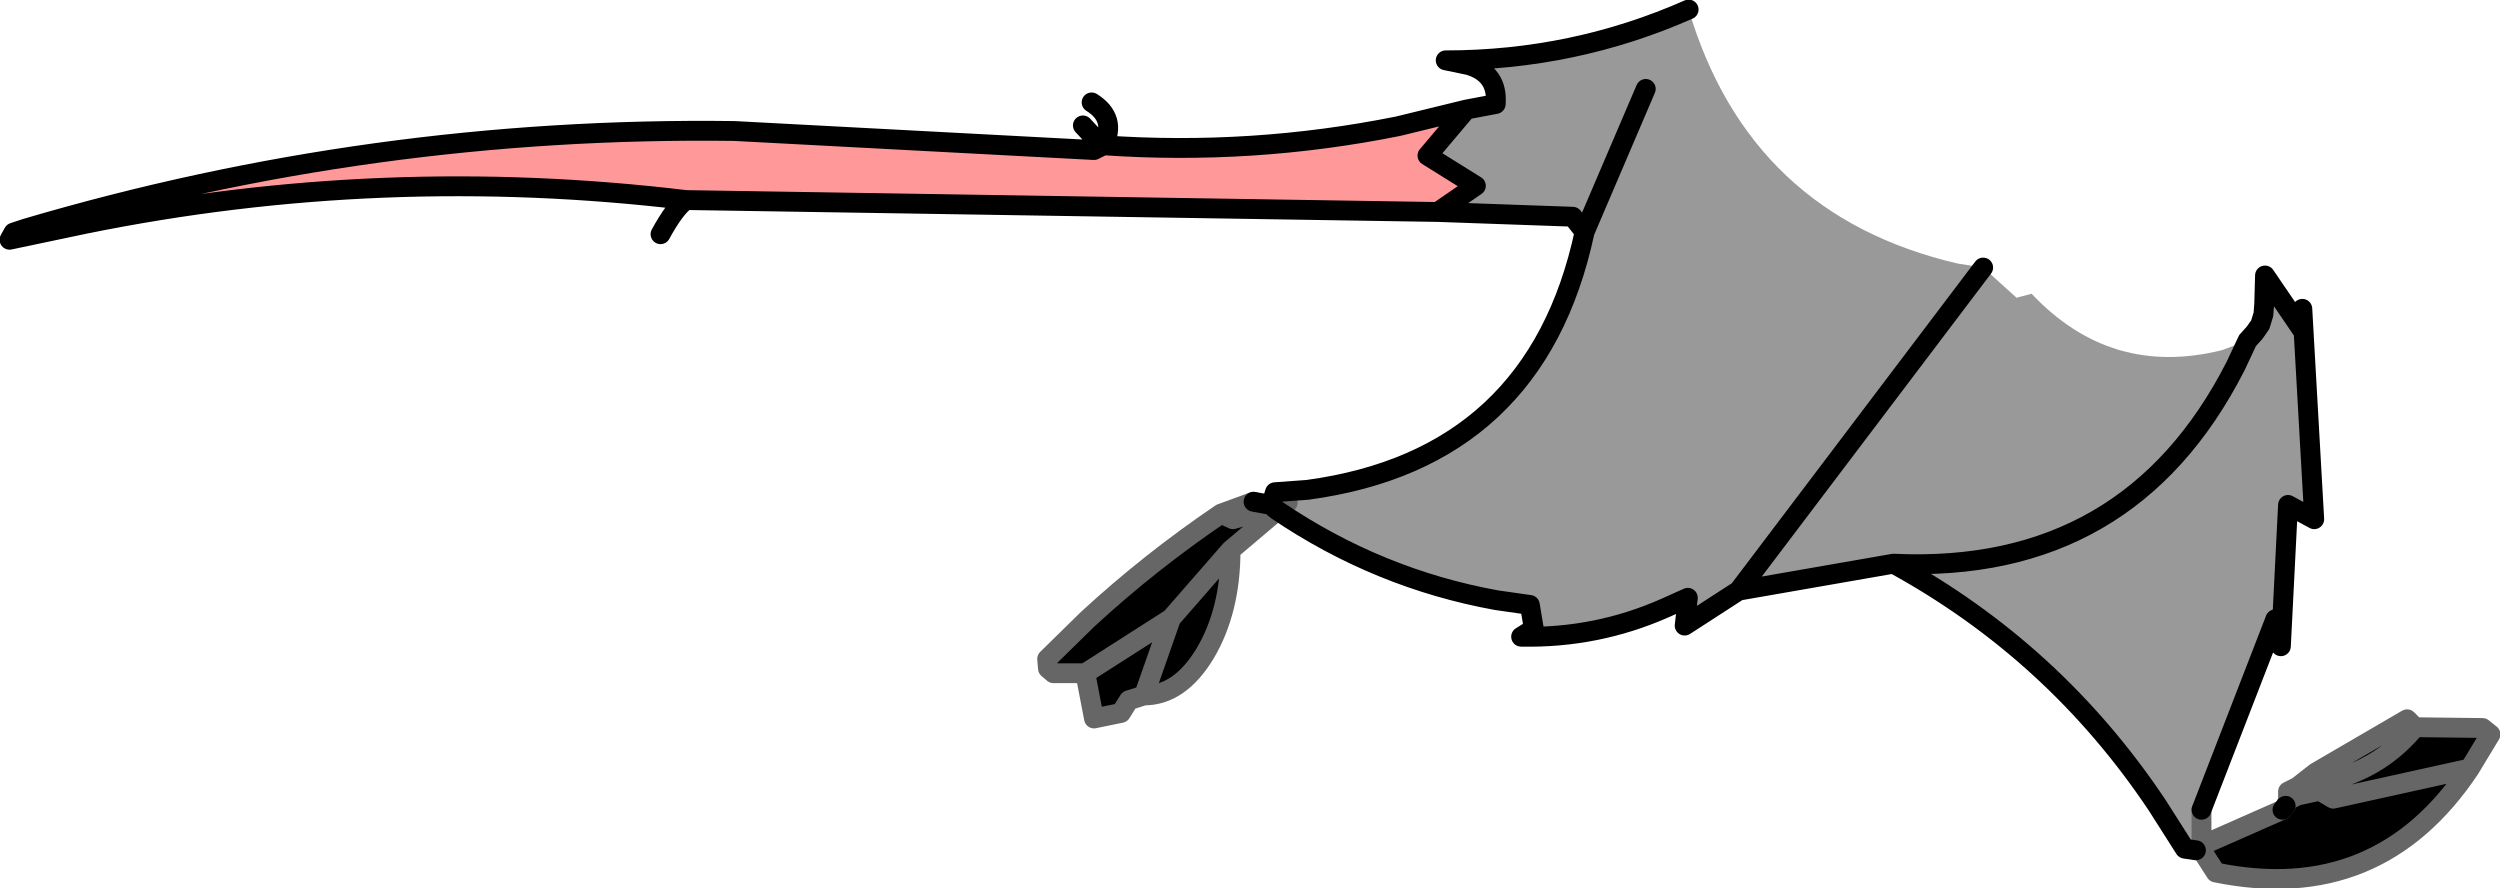 <?xml version="1.0" encoding="UTF-8" standalone="no"?>
<svg xmlns:xlink="http://www.w3.org/1999/xlink" height="55.95px" width="157.45px" xmlns="http://www.w3.org/2000/svg">
  <g transform="matrix(1.0, 0.0, 0.0, 1.0, 106.0, -39.6)">
    <path d="M-15.45 52.95 L-62.8 52.2 Q-81.95 49.9 -100.65 53.7 L-105.4 54.7 -104.4 54.0 Q-82.55 47.55 -59.75 47.85 L-37.1 49.05 -36.5 48.75 Q-27.15 49.4 -17.95 47.55 L-13.65 46.5 -16.1 49.4 -13.05 51.3 -15.45 52.95" fill="#ff9999" fill-rule="evenodd" stroke="none"/>
    <path d="M32.65 92.85 L37.75 90.6 37.95 90.35 38.1 90.0 38.7 89.7 40.1 89.4 40.1 88.85 39.85 88.25 45.6 84.9 46.1 85.4 50.35 85.45 50.85 85.85 49.55 88.0 Q43.8 96.65 33.55 94.55 L32.65 93.15 32.65 92.85 M-25.55 71.75 L-28.5 74.25 Q-28.5 78.05 -30.1 80.75 -31.7 83.4 -33.95 83.4 L-34.9 83.7 -35.4 84.5 -37.1 84.85 -37.65 82.0 -39.65 82.0 -40.0 81.7 -40.05 81.1 -37.5 78.6 Q-33.6 75.0 -29.1 71.95 L-28.35 72.3 -25.8 71.55 -25.55 71.75 -25.8 71.55 -24.9 71.25 -25.55 71.75 M40.1 88.85 L41.5 88.55 Q44.25 87.65 46.1 85.4 44.25 87.65 41.5 88.55 L40.1 88.85 M40.1 89.4 L40.95 89.9 49.55 88.0 40.95 89.9 40.1 89.4 M-28.5 74.25 L-32.25 78.55 -33.95 83.4 -32.25 78.55 -37.65 82.0 -32.25 78.55 -28.5 74.25" fill="#000000" fill-rule="evenodd" stroke="none"/>
    <path d="M35.55 61.05 L36.0 60.55 36.35 60.05 36.55 59.4 36.6 58.75 36.65 56.95 39.0 60.4 39.0 59.05 39.75 72.3 38.1 71.4 37.65 80.3 37.3 78.6 32.65 90.6 32.65 92.85 32.65 93.15 32.3 93.15 31.6 93.05 29.85 90.3 Q23.4 80.65 13.25 75.1 L3.5 76.8 0.1 79.0 0.3 77.25 -1.15 77.9 Q-5.45 79.8 -10.2 79.7 L-9.4 79.2 -9.65 77.7 -11.75 77.4 Q-19.2 76.05 -25.55 71.75 L-24.9 71.25 -25.8 71.55 -25.95 71.4 -25.7 70.6 -23.65 70.45 Q-9.25 68.5 -6.2 54.2 L-6.95 53.25 -15.45 52.95 -13.05 51.3 -16.1 49.4 -13.65 46.5 -11.8 46.15 Q-11.65 44.25 -13.5 43.7 L-14.95 43.4 Q-6.9 43.4 0.35 40.2 4.2 53.15 17.3 56.2 L18.9 56.45 21.0 58.35 21.95 58.1 Q26.95 63.4 33.95 61.65 L35.55 61.05 34.8 62.65 Q28.1 75.8 13.25 75.1 28.1 75.8 34.8 62.65 L35.55 61.05 M18.9 56.45 L3.5 76.8 18.9 56.45 M-2.35 45.2 L-6.2 54.2 -2.35 45.2" fill="#999999" fill-rule="evenodd" stroke="none"/>
    <path d="M32.65 90.6 L32.65 92.85 37.75 90.6 M37.95 90.35 L38.1 90.0 38.1 89.45 38.7 89.15 39.85 88.25 45.6 84.9 46.1 85.4 50.35 85.45 50.85 85.85 49.55 88.0 Q43.8 96.65 33.55 94.55 L32.65 93.15 32.3 93.15 M-25.55 71.75 L-28.5 74.25 Q-28.5 78.05 -30.1 80.75 -31.7 83.4 -33.95 83.4 L-34.9 83.7 -35.4 84.5 -37.1 84.85 -37.65 82.0 -39.65 82.0 -40.0 81.7 -40.05 81.1 -37.5 78.6 Q-33.6 75.0 -29.1 71.95 L-27.05 71.2 M38.7 89.7 L40.1 89.4 40.1 88.85 39.85 88.25 M38.7 89.15 L38.7 89.7 38.1 90.0 M32.65 93.15 L32.65 92.85 M49.55 88.0 L40.95 89.9 40.1 89.4 M46.1 85.4 Q44.25 87.65 41.5 88.55 L40.1 88.85 M-25.8 71.55 L-28.35 72.3 -29.1 71.95 M-25.8 71.55 L-24.9 71.25 -25.55 71.75 M-33.95 83.4 L-32.25 78.55 -37.65 82.0 M-32.25 78.55 L-28.5 74.25" fill="none" stroke="#666666" stroke-linecap="round" stroke-linejoin="round" stroke-width="1.25"/>
    <path d="M35.55 61.05 L36.0 60.55 36.35 60.05 36.55 59.4 36.6 58.75 36.65 56.95 39.0 60.4 39.0 59.05 39.75 72.3 38.1 71.4 37.65 80.3 37.3 78.6 32.65 90.6 M37.75 90.6 L37.95 90.35 M32.3 93.15 L31.6 93.05 29.85 90.3 Q23.4 80.65 13.25 75.1 L3.5 76.8 0.1 79.0 0.3 77.25 -1.15 77.9 Q-5.45 79.8 -10.2 79.7 L-9.4 79.2 -9.65 77.7 -11.75 77.4 Q-19.2 76.05 -25.55 71.75 L-25.8 71.55 -25.95 71.4 -25.7 70.6 -23.65 70.45 Q-9.25 68.5 -6.2 54.2 L-6.95 53.25 -15.45 52.95 -62.8 52.2 Q-63.5 52.7 -64.4 54.35 M-27.05 71.2 L-25.95 71.4 M35.55 61.05 L34.8 62.65 Q28.1 75.8 13.25 75.1 M3.5 76.8 L18.9 56.45 M-37.1 49.05 L-36.5 48.75 Q-35.65 47.05 -37.25 46.05 M-37.1 49.05 L-37.1 48.25 -37.8 47.5 M-13.65 46.5 L-11.8 46.15 Q-11.65 44.25 -13.5 43.7 L-14.95 43.4 Q-6.9 43.4 0.35 40.2 M-15.45 52.95 L-13.05 51.3 -16.1 49.4 -13.65 46.5 -17.95 47.55 Q-27.15 49.4 -36.5 48.75 M-6.2 54.2 L-2.35 45.2 M-37.1 49.05 L-59.75 47.85 Q-82.55 47.55 -104.4 54.0 L-105.4 54.7 -100.65 53.7 Q-81.95 49.9 -62.8 52.2 M-105.4 54.7 L-105.15 54.25 -104.4 54.0" fill="none" stroke="#000000" stroke-linecap="round" stroke-linejoin="round" stroke-width="1.25"/>
  </g>
</svg>
